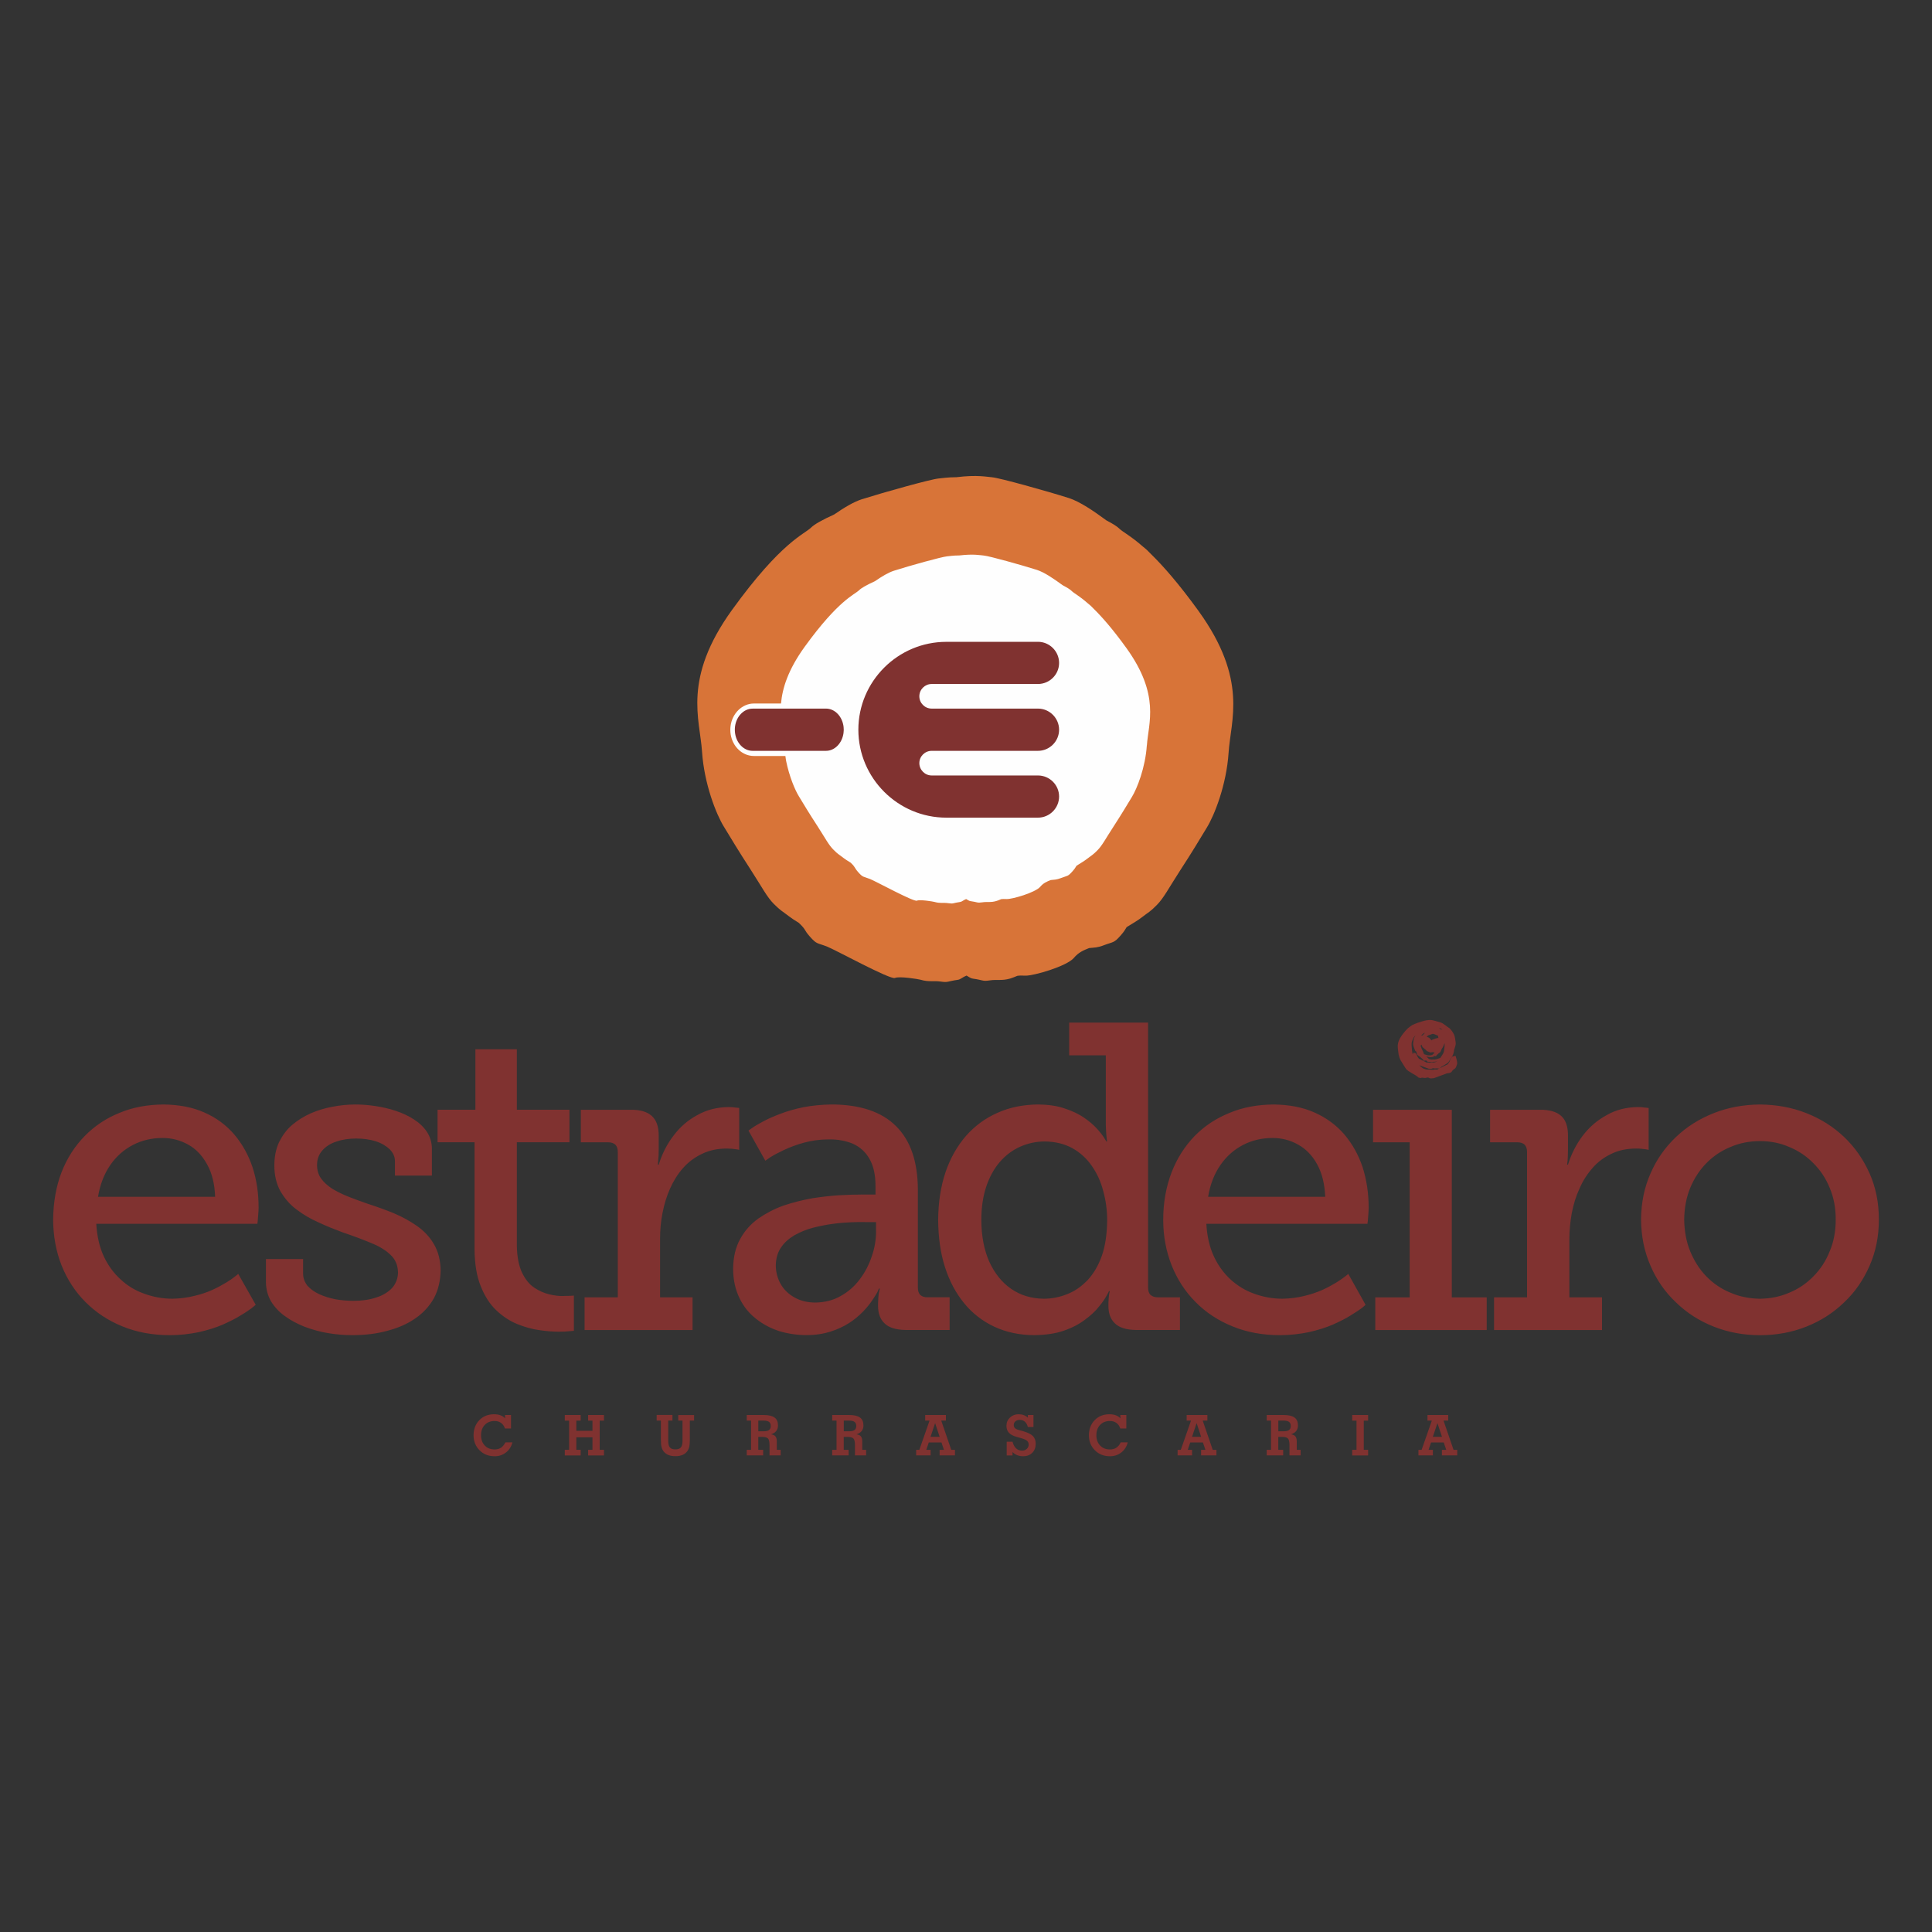 <?xml version="1.0" encoding="UTF-8"?>
<svg id="Camada_1" data-name="Camada 1" xmlns="http://www.w3.org/2000/svg" viewBox="0 0 600 600">
  <rect x="0" y="0" width="600" height="600" fill="#333333" stroke="none"/>
  <defs>
    <style>
      .cls-1 {
        fill: #fefefe;
      }

      .cls-1, .cls-2, .cls-3 {
        fill-rule: evenodd;
      }

      .cls-2 {
        fill: #803230;
      }

      .cls-3 {
        fill: #d87438;
      }
    </style>
  </defs>
  <g id="Camada_1-2" data-name="Camada_1">
    <path class="cls-1" d="M365.96,192.98c-5.69-7.86-10.1-12.84-13.49-16.14-.79-.85-1.52-1.54-2.24-2.09-3.64-3.18-5.74-4.17-6.74-5.14-.57-.6-1.86-1.42-3.7-2.36-3.63-2.68-7.53-5.33-10.65-6.33-6.38-2.02-19.54-5.68-21.77-5.88-1.38-.09-4.18-.75-10.07-.03-2.62,0-4.16.3-5.09.37-2.22.2-15.37,3.87-21.75,5.88-2.33.74-5.1,2.41-7.85,4.33-3.43,1.54-5.68,2.84-6.52,3.68-1.99,1.98-8.37,3.9-22.45,23.4-14.06,19.49-9.1,30.93-8.5,40.13.6,9.23,4.06,17.88,6.18,21.29,2.04,3.37,4.24,7.02,7.56,12.14,3.31,5.12,4.65,7.85,6.64,9.83,1.98,1.96,2.23,1.9,4.25,3.47.53.43,1.58,1.11,2.83,1.89,2.18,2.07,1.3,1.82,3.11,3.87,2,2.26,2.05,1.75,4.83,2.81,2.5.99,18,9.5,19.31,8.92,1.25-.55,6.58.32,7.24.5,2.41.71,3.64.22,5.78.53,2.12.32,1.75-.08,4.82-.5.78-.11,1.21-.68,2.46-1.2.74.41,1.16.78,1.77.87,3.06.43,2.69.83,4.81.5,2.15-.32,3.38.17,5.79-.52.41-.12,1.13-.39,2.03-.76.57-.09,1.18-.12,2.22-.06,2.35.11,11.79-2.66,13.81-5.03,1.35-1.62,2.78-2.17,4.34-2.8,1.42-.15,2.39-.1,4.13-.79,2.79-1.06,2.84-.55,4.83-2.82,1.17-1.32,1.23-1.69,1.67-2.33,1.89-1.12,3.53-2.16,4.27-2.76,2.02-1.57,2.27-1.49,4.24-3.47,2-2,3.35-4.71,6.65-9.82,3.33-5.1,5.51-8.76,7.55-12.14,2.12-3.41,5.59-12.06,6.19-21.29.6-9.2,5.55-20.64-8.49-40.13h0Z"/>
    <path class="cls-2" d="M156.82,443.63c-.25-.75-.65-1.33-1.21-1.73-.56-.4-1.22-.6-2.01-.6-1.26,0-2.28.41-3.05,1.21-.77.81-1.16,1.88-1.16,3.21s.39,2.39,1.16,3.2c.77.81,1.79,1.22,3.05,1.22.78,0,1.44-.18,1.98-.53.54-.35,1-.91,1.38-1.68h2.18c-.34,1.32-1.01,2.37-2.01,3.15-1,.78-2.18,1.17-3.53,1.17-1.89,0-3.45-.62-4.68-1.86-1.23-1.24-1.85-2.79-1.85-4.66s.6-3.47,1.8-4.7c1.2-1.22,2.73-1.82,4.59-1.82.75,0,1.41.11,2,.33.58.22,1.05.54,1.41.95l-.04-1.05h1.87v4.19h-1.87Z"/>
    <polygon class="cls-2" points="178.99 446.37 178.99 450.25 180.33 450.25 180.33 452 175.4 452 175.4 450.25 176.74 450.25 176.74 441.19 175.4 441.19 175.4 439.44 180.33 439.44 180.33 441.19 178.99 441.19 178.99 444.35 184 444.35 184 441.19 182.65 441.19 182.65 439.44 187.57 439.44 187.57 441.19 186.24 441.19 186.24 450.25 187.57 450.25 187.57 452 182.65 452 182.65 450.25 184 450.25 184 446.37 178.99 446.37"/>
    <path class="cls-2" d="M207.52,447.43c0,.99.17,1.68.52,2.09.34.4.91.6,1.71.6s1.36-.2,1.7-.61c.34-.41.51-1.1.51-2.08v-6.24h-1.32v-1.74h4.92v1.74h-1.33v5.98c0,.91-.05,1.6-.15,2.06-.1.47-.27.89-.51,1.26-.36.58-.86,1.01-1.5,1.3-.64.29-1.41.44-2.31.44-.83,0-1.55-.12-2.16-.37-.61-.24-1.11-.61-1.5-1.1-.3-.38-.51-.83-.65-1.36-.13-.53-.2-1.28-.2-2.25v-5.98h-1.32v-1.74h4.91v1.74h-1.32s0,6.24,0,6.24Z"/>
    <path class="cls-2" d="M235.5,441.19v3.31h1.64c.78,0,1.35-.13,1.7-.4.35-.26.53-.68.53-1.25s-.18-1-.53-1.27c-.35-.26-.92-.4-1.7-.4h-1.64ZM235.5,450.25h1.51v1.74h-5.1v-1.74h1.34v-9.07h-1.34v-1.74h5.17c1.58,0,2.73.26,3.45.78.72.52,1.08,1.34,1.08,2.45,0,.69-.18,1.26-.53,1.72-.35.46-.89.81-1.62,1.05.63.09,1.08.3,1.36.64.28.34.42.86.42,1.54v2.63h1.2v1.74h-3.46v-3.16c0-1.08-.17-1.79-.5-2.11-.33-.32-.94-.48-1.82-.48h-1.17v4.01h0Z"/>
    <path class="cls-2" d="M262.04,441.19v3.31h1.64c.79,0,1.35-.13,1.71-.4.35-.26.53-.68.53-1.25s-.18-1-.53-1.27c-.35-.26-.92-.4-1.71-.4h-1.64ZM262.04,450.25h1.51v1.74h-5.1v-1.74h1.34v-9.07h-1.34v-1.74h5.17c1.58,0,2.73.26,3.45.78.72.52,1.08,1.34,1.08,2.45,0,.69-.18,1.26-.53,1.72-.35.46-.89.81-1.62,1.05.63.09,1.08.3,1.36.64.28.34.42.86.42,1.54v2.63h1.2v1.74h-3.46v-3.16c0-1.08-.17-1.79-.5-2.11-.33-.32-.94-.48-1.82-.48h-1.17v4.01h0Z"/>
    <path class="cls-2" d="M288.97,446.23h2.85l-1.41-4.26-1.43,4.26ZM287.67,450.25h1.34v1.74h-4.49v-1.74h.99l3.17-9.07h-1.35v-1.74h6.43v1.74h-1.45l3.11,9.07h1.15v1.74h-4.76v-1.74h1.34l-.77-2.28h-3.94l-.77,2.28h0Z"/>
    <path class="cls-2" d="M314.45,450.94v1.06h-1.81v-4.25h1.81c.24.91.61,1.59,1.11,2.06.5.47,1.13.7,1.87.7.57,0,1.06-.18,1.45-.55.39-.36.59-.81.59-1.33,0-.48-.17-.87-.5-1.17-.34-.3-.91-.56-1.71-.79l-1.43-.4c-1.15-.31-1.98-.75-2.49-1.3-.52-.55-.78-1.28-.78-2.16,0-1.02.36-1.88,1.08-2.57.72-.68,1.62-1.03,2.69-1.03.58,0,1.12.09,1.61.27.49.18.92.45,1.27.79v-.83h1.74v3.73h-1.74c-.2-.74-.51-1.29-.93-1.66-.42-.37-.95-.55-1.6-.55-.54,0-.99.15-1.33.45-.35.3-.52.68-.52,1.14,0,.39.11.7.33.93.22.23.6.43,1.15.59l1.52.43c1.4.41,2.39.9,2.96,1.49.57.59.86,1.38.86,2.37,0,1.17-.35,2.11-1.07,2.82-.71.71-1.66,1.07-2.84,1.07-.67,0-1.28-.11-1.83-.33-.56-.22-1.04-.55-1.46-.98h0Z"/>
    <path class="cls-2" d="M347.92,443.63c-.25-.75-.65-1.33-1.21-1.73-.56-.4-1.22-.6-2.01-.6-1.26,0-2.28.41-3.05,1.21-.77.81-1.16,1.88-1.16,3.21s.39,2.39,1.16,3.2c.77.81,1.79,1.22,3.05,1.22.78,0,1.44-.18,1.98-.53.54-.35,1-.91,1.38-1.68h2.18c-.34,1.32-1.01,2.37-2.01,3.15-1,.78-2.18,1.17-3.53,1.17-1.89,0-3.45-.62-4.68-1.86-1.23-1.24-1.85-2.79-1.85-4.66s.6-3.47,1.8-4.7c1.2-1.22,2.73-1.82,4.58-1.82.75,0,1.41.11,2,.33.58.22,1.05.54,1.41.95l-.04-1.05h1.87v4.19h-1.87Z"/>
    <path class="cls-2" d="M370.18,446.23h2.85l-1.41-4.26-1.43,4.26ZM368.88,450.25h1.33v1.74h-4.49v-1.74h.99l3.17-9.07h-1.35v-1.74h6.43v1.74h-1.45l3.11,9.07h1.15v1.74h-4.76v-1.74h1.34l-.77-2.28h-3.94s-.77,2.28-.77,2.28Z"/>
    <path class="cls-2" d="M396.99,441.19v3.31h1.64c.79,0,1.35-.13,1.7-.4.35-.26.53-.68.53-1.25s-.18-1-.53-1.27c-.35-.26-.92-.4-1.7-.4h-1.64ZM396.99,450.25h1.51v1.74h-5.11v-1.74h1.34v-9.07h-1.34v-1.74h5.17c1.58,0,2.73.26,3.45.78.72.52,1.08,1.34,1.08,2.45,0,.69-.18,1.26-.53,1.72-.36.46-.9.81-1.62,1.05.63.09,1.08.3,1.36.64.28.34.42.86.42,1.54v2.63h1.2v1.74h-3.46v-3.16c0-1.08-.17-1.79-.5-2.11-.33-.32-.94-.48-1.82-.48h-1.16v4.01h0Z"/>
    <polygon class="cls-2" points="423.53 450.25 424.88 450.25 424.88 452 419.94 452 419.94 450.25 421.28 450.25 421.28 441.19 419.94 441.19 419.94 439.44 424.88 439.44 424.88 441.19 423.53 441.19 423.53 450.25"/>
    <path class="cls-2" d="M444.97,446.23h2.85l-1.41-4.26-1.43,4.26ZM443.67,450.25h1.33v1.74h-4.49v-1.74h.99l3.17-9.07h-1.35v-1.74h6.43v1.74h-1.45l3.11,9.07h1.15v1.74h-4.76v-1.74h1.34l-.77-2.28h-3.94l-.77,2.28Z"/>
    <path class="cls-2" d="M445.83,332.15c-.83-.05-.19.18-1.3.06-1.1-.15-1.37.11-2.31-.29-.47-.18-.99-.64-1.43-1.11l.08.04c.36.11,2.59.99,2.81,1.04l.52.04.44-.04.35-.15.47.07h.45l.47-.04.27.09.44-.11c-.61.29-.48.48-1.24.4h0ZM438.39,323.93c.07-.38.46-1.77,1.14-2.3l.04-.03-.34.58c-.18.37-.32,1.28-.38,1.88-.06.6.58,2.06.61,2.17l.15.24.05-.13c.13.27.18.29.32.64.18.44-.11.4.28.69.39.29.45.37.7.49l1,.89.22.46h0l.2-.13.54-.05.26.2.15.19.6.05.7.08.64-.12c.32-.02.4.06.87-.12l.31-.15-.52.33c-.67.27-.86.11-1.66.2-.78.09-.34-.07-.93-.02-.59.04-.43-.11-1-.35-.57-.23-.39-.23-1.11-.56-.72-.31-.5-.18-.82-.61-.33-.44-.08-.23-.43-.82-.34-.58-.28-.56-.65-.62l-.34-.11-.19.33-.07.2-.04-.12c-.22-1.08-.36-3.01-.29-3.38h0ZM446.94,319.26l.02.02c.49.06.78.33.99.54l-.76-.29-.23-.26h-.06l.05-.02h0ZM443.11,328.15l.63.09.45.07.5-.04.42-.05.11-.13.19-.15.38.04.15.09.16-.31.71-.66.5-.35.2-.49c.13-.31.16-.25.3-.64l.02-.04c.3-.26.49-.93.67-1.29l.11-.29.03.09c.05.25-.06,1.62-.21,2.41-.16.77-.61,1.17-.83,1.59l-.28.44c-.36.15-.63.24-1.26.42-.72.18-.66.04-1.19.09-.53.07-.33-.02-.82-.09-.5-.07-.18-.07-.79-.56l-.36-.33.21.09h0ZM446.73,322.37h-.28l-.74.18-.84.31-.31.24c-.25-.38-.61-.77-.88-.88l-.6-.24.33-.33c.35-.28.53-.18,1.17-.46.63-.29.65,0,1.13.09l.86.37.15.71h0ZM442.54,320.74h.03s-.05.01-.05.01l-.74.82-.31-.06-.17-.02.36-.2c.17-.11.37-.49.87-.55h.02s0-.01,0-.01ZM442.34,327.43c-.29-.3-.14-.17-.29-.57-.16-.41-.08-.25-.29-.65-.22-.39-.34-.75-.49-1.19-.13-.39.03-.39.16-.62l.23.55.06.1.2.26.54.47.3.22.38.42.59.25c.34.09.11.13.47.16.35.04.27-.04.63-.06.35-.04.38.06.69.15l-.36.35c-.43.35-.21.36-.56.4-.35.05-.2.11-.58.07-.38-.05-.34.06-.85-.07-.4-.11-.59-.18-.82-.25h0ZM452.18,328.34c-.15-.4-.12-.42-.27-.44l-.47.15c-.53.07-.44.04-.92.86-.48.82-.14.53-.58,1.13-.45.61-.15.42-1.16.88-1.01.44-.75.46-1.55.76l-.03.02.41-.39.6-.35,1.15-.69.38-.31c.18-.18.3-.42.6-.89.31-.46.5-.79.69-1.1.19-.31.5-1.09.56-1.93.25-.7.55-1.62.5-2.13-.08-.86-.28-2.12-.53-2.63-.25-.53-1.07-1.81-1.57-2.06-.5-.28-1.72-1.41-2.54-1.67-.81-.25-2.48-.73-2.76-.74-.28-.02-1-.22-3.02.38-2.02.6-3.24,1.17-3.49,1.43-.25.23-1.06.49-2.85,2.95-1.78,2.49-1.16,3.93-1.08,5.1.07,1.17.51,2.27.78,2.7.25.42.54.89.95,1.53.42.65.59,1,.85,1.26l.53.44,1.6.97.84.49.75.6.63.14.38-.11c.3-.04.31.02.66.06.35.02.28.06.62-.02l.65-.11.49.22c.39.06.35.09.62.06l.73-.07c.31-.07,3.42-1.3,3.93-1.46.51-.15.61-.05.96-.18.35-.15.36-.07.61-.37.26-.29.08-.22.5-.6.43-.37.66-.37.85-.83.19-.44.23-.66.35-1,.11-.37-.22-1.64-.38-2.05h0Z"/>
    <path class="cls-2" d="M129.55,380.76c-2.24-1.55-4.65-2.89-7.32-4.01-2.62-1.06-5.29-2.02-7.96-2.88-2.08-.75-4.06-1.43-5.93-2.18-1.92-.75-3.63-1.61-5.07-2.46-1.49-.96-2.67-2.02-3.53-3.2-.86-1.17-1.28-2.61-1.28-4.23,0-1.81.58-3.36,1.71-4.59,1.07-1.21,2.56-2.14,4.38-2.71,1.87-.64,3.9-.92,6.09-.92s4.22.28,6.04.85c1.82.59,3.26,1.46,4.32,2.47,1.07,1.06,1.65,2.3,1.65,3.69v4.49h11.48v-8.27c0-1.98-.54-3.74-1.5-5.23-1.02-1.55-2.35-2.83-4.06-3.92-1.65-1.11-3.57-1.96-5.61-2.66-2.08-.7-4.22-1.18-6.35-1.5-2.14-.33-4.22-.49-6.15-.49-2.4,0-4.8.22-7.21.7-2.4.43-4.65,1.13-6.84,2.08-2.14.96-4.06,2.19-5.77,3.63-1.71,1.5-2.99,3.3-4,5.34-.96,2.08-1.44,4.49-1.44,7.21,0,3.04.64,5.7,1.87,7.94,1.28,2.19,2.88,4.12,4.97,5.67,2.08,1.6,4.38,2.94,6.89,4.05,2.51,1.18,5.08,2.19,7.64,3.15,3.21,1.07,6.03,2.14,8.6,3.21,2.56,1.01,4.59,2.25,6.09,3.69,1.55,1.44,2.3,3.25,2.35,5.54-.05,1.88-.69,3.48-1.87,4.81-1.23,1.27-2.88,2.3-4.91,2.92-2.09.71-4.43,1.03-7.05,1.03-1.87,0-3.74-.16-5.61-.48-1.87-.38-3.52-.9-5.07-1.6-1.49-.7-2.72-1.6-3.63-2.61-.86-1.13-1.34-2.36-1.34-3.81v-4.48h-11.54v7.32c.05,2.14.58,4.12,1.61,5.87,1.06,1.7,2.45,3.25,4.27,4.53,1.82,1.34,3.85,2.4,6.14,3.32,2.3.85,4.7,1.55,7.21,1.96,2.56.44,5.07.64,7.58.64,3.9,0,7.53-.42,10.84-1.34,3.31-.85,6.24-2.12,8.7-3.84,2.51-1.7,4.43-3.84,5.82-6.29,1.33-2.52,2.03-5.39,2.08-8.66-.05-3.15-.75-5.88-2.08-8.12-1.28-2.24-3.05-4.1-5.24-5.65h0ZM512,357.1v-13.02c-.05,0-.37-.05-1.07-.1-.64-.12-1.44-.17-2.3-.17-3.58.05-6.78.85-9.61,2.47-2.88,1.55-5.34,3.63-7.43,6.34-2.03,2.68-3.58,5.67-4.64,9.07h-.27c0-.06.06-.47.16-1.39.05-.85.11-1.96.11-3.36v-4.33c0-2.78-.7-4.8-2.14-6.08-1.44-1.29-3.69-1.93-6.62-1.88h-15.43v10.1h8.54c.91,0,1.66.26,2.19.74.48.49.75,1.24.75,2.25v45.16h-10.25v10.15h33.53v-10.15h-10.14v-18.09c0-2.71.27-5.39.75-8.06.53-2.71,1.28-5.23,2.4-7.63,1.02-2.4,2.4-4.53,4.06-6.4,1.6-1.87,3.58-3.32,5.82-4.38,2.29-1.13,4.86-1.65,7.8-1.65,1.12,0,1.97.11,2.72.21.69.1,1.02.16,1.07.21h0ZM272.07,382.36c0,2.63-.43,5.23-1.33,7.79-.86,2.62-2.08,4.97-3.74,7.16-1.6,2.14-3.57,3.89-5.93,5.18-2.3,1.34-4.91,1.97-7.8,2.03-2.62,0-4.86-.59-6.67-1.66-1.82-1.06-3.26-2.45-4.22-4.21-.96-1.77-1.45-3.69-1.45-5.72.06-2.19.59-4.05,1.66-5.56,1.02-1.53,2.46-2.76,4.17-3.77,1.76-.97,3.63-1.77,5.71-2.31,2.08-.52,4.16-.95,6.24-1.22,2.09-.28,4.01-.43,5.72-.49,1.76-.05,3.15-.1,4.22-.05h3.41v2.83h0ZM285.8,402.15c-.48-.47-.75-1.21-.75-2.24v-30.54c-.05-8.69-2.3-15.21-6.78-19.64-4.49-4.48-11.11-6.67-19.87-6.73-3.21.05-6.14.33-8.86.85-2.67.54-5.08,1.24-7.16,2.04-2.13.8-3.95,1.6-5.39,2.39-1.49.8-2.61,1.45-3.36,1.99-.8.54-1.18.85-1.18.85l5.23,9.35c.06-.07.59-.39,1.55-1.08,1.02-.64,2.4-1.39,4.21-2.24,1.82-.85,3.9-1.65,6.25-2.29,2.35-.64,4.91-1.01,7.64-1.01,2.77-.05,5.29.42,7.48,1.32,2.19.97,3.95,2.52,5.18,4.66,1.28,2.19,1.91,5.02,1.91,8.58v2.57s-4.32,0-4.32,0c-1.92,0-4.22.06-6.89.21-2.67.16-5.5.49-8.49.95-2.99.54-5.93,1.29-8.81,2.24-2.89,1.03-5.5,2.4-7.91,4.06-2.35,1.71-4.22,3.79-5.61,6.35-1.44,2.56-2.14,5.62-2.19,9.17,0,3.53.7,6.57,1.98,9.2,1.23,2.56,2.94,4.69,5.13,6.39,2.13,1.72,4.59,2.99,7.26,3.86,2.72.8,5.5,1.22,8.33,1.22s5.29-.38,7.48-1.06c2.19-.7,4.11-1.6,5.82-2.68,1.65-1.06,3.04-2.24,4.27-3.48,1.18-1.22,2.13-2.4,2.88-3.51.75-1.07,1.28-1.98,1.65-2.62.32-.75.48-1.06.48-1.11h.27c0,.05-.11.42-.27,1.22-.16.82-.21,1.88-.27,3.27v.95c0,2.24.64,4.05,1.98,5.34,1.33,1.34,3.53,2.03,6.57,2.09h13.67v-10.15h-6.94c-.91,0-1.66-.26-2.19-.75h0ZM229.57,357.1v-13.02s-.37-.05-1.02-.1c-.64-.12-1.45-.17-2.35-.17-3.53.05-6.73.85-9.61,2.47-2.88,1.55-5.34,3.63-7.37,6.34-2.08,2.68-3.58,5.67-4.65,9.07h-.27c0-.06.05-.47.11-1.39.11-.85.16-1.96.16-3.36v-4.33c0-2.78-.74-4.8-2.19-6.08-1.44-1.29-3.63-1.93-6.62-1.88h-15.38v10.1h8.49c.96,0,1.71.26,2.24.74.48.49.75,1.24.75,2.25v45.16h-10.31v10.15h33.53v-10.15h-10.09v-18.09c0-2.71.21-5.39.75-8.06.53-2.71,1.28-5.23,2.35-7.63,1.07-2.4,2.4-4.53,4.06-6.4,1.65-1.87,3.63-3.32,5.87-4.38,2.3-1.13,4.86-1.65,7.8-1.65,1.06,0,1.97.11,2.67.21.7.1,1.07.16,1.07.21h0ZM342.19,389.98c-1.07,3.04-2.56,5.56-4.43,7.58-1.87,1.93-3.95,3.42-6.3,4.33-2.35.96-4.81,1.44-7.37,1.44-3.79-.05-7.16-1.06-10.03-3.04-2.94-2.03-5.18-4.87-6.84-8.48-1.6-3.63-2.46-8.02-2.46-12.98,0-3.9.53-7.32,1.54-10.36,1.02-2.99,2.41-5.54,4.22-7.63,1.81-2.09,3.9-3.64,6.25-4.7,2.4-1.07,4.97-1.65,7.74-1.65,3.21.05,6.09.75,8.49,2.07,2.41,1.34,4.43,3.16,6.03,5.46,1.61,2.29,2.83,4.9,3.58,7.84.8,2.88,1.23,5.93,1.23,9.13-.06,4.28-.58,7.91-1.65,11h0ZM357.3,402.15c-.48-.47-.75-1.21-.75-2.24v-82.32h-24.51v10.15h11.38v21.62c.05,1.49.11,2.76.21,3.68.11.95.16,1.44.21,1.44h-.27s-.27-.43-.7-1.18c-.48-.75-1.22-1.7-2.29-2.88-1.02-1.11-2.35-2.24-3.96-3.35-1.66-1.13-3.68-2.09-6.03-2.84-2.29-.8-5.02-1.18-8.11-1.23-4.65.05-8.81.85-12.66,2.58-3.79,1.65-7.05,4.05-9.83,7.19-2.72,3.15-4.86,6.88-6.35,11.26-1.49,4.43-2.24,9.35-2.29,14.79.05,5.34.69,10.2,2.08,14.58,1.39,4.38,3.36,8.1,5.98,11.31,2.56,3.15,5.72,5.6,9.4,7.32,3.68,1.7,7.8,2.61,12.45,2.61,3.52-.05,6.57-.49,9.13-1.39,2.62-.9,4.81-2.07,6.57-3.41,1.82-1.34,3.26-2.67,4.33-4.07,1.13-1.34,1.87-2.45,2.35-3.35.54-.92.75-1.39.75-1.45h.26s-.1.37-.21,1.01c-.11.59-.15,1.5-.21,2.68v.95c0,2.24.64,4.05,1.98,5.34,1.33,1.34,3.52,2.03,6.56,2.09h13.67v-10.15h-6.94c-.91,0-1.65-.26-2.19-.75h0ZM450.86,344.66h-24.45v10.1h11.38v48.15h-10.68v10.15h34.6v-10.15h-10.84v-58.24h0ZM375.19,371.68c.64-3.86,1.92-7.11,3.8-9.84,1.87-2.71,4.22-4.79,6.99-6.24,2.78-1.45,5.88-2.19,9.24-2.19,2.88,0,5.55.7,7.96,2.08,2.4,1.34,4.38,3.36,5.87,6.09,1.5,2.73,2.35,6.09,2.51,10.1h-36.37ZM417.59,352.41c-2.51-2.94-5.61-5.23-9.29-6.88-3.69-1.67-7.96-2.47-12.81-2.52-4.92.05-9.46.85-13.57,2.58-4.16,1.65-7.8,4.05-10.9,7.19-3.04,3.15-5.45,6.88-7.15,11.26-1.71,4.43-2.62,9.35-2.62,14.79,0,5.12.91,9.82,2.62,14.15,1.76,4.38,4.21,8.17,7.42,11.37,3.2,3.27,7.05,5.77,11.48,7.57,4.43,1.82,9.34,2.73,14.74,2.73,3.25,0,6.25-.38,9.02-.95,2.78-.64,5.23-1.39,7.42-2.34,2.14-.98,4.01-1.88,5.5-2.84,1.5-.9,2.67-1.7,3.47-2.29.8-.64,1.17-1.01,1.17-1.01l-5.39-9.63c0,.07-.32.33-.95.82-.64.52-1.61,1.17-2.78,1.91-1.23.74-2.67,1.54-4.33,2.29-1.71.75-3.58,1.39-5.66,1.87-2.08.52-4.33.8-6.68.85-3.09,0-5.98-.54-8.76-1.54-2.72-.96-5.18-2.45-7.37-4.43-2.14-1.98-3.9-4.38-5.23-7.26-1.34-2.94-2.08-6.25-2.3-10.03h50.04s0-.33.11-.9c.05-.59.11-1.29.16-2.04.05-.75.1-1.45.1-2.09,0-4.43-.63-8.58-1.86-12.5-1.28-3.84-3.15-7.2-5.61-10.13h0ZM175.15,402.48c-1.34.06-2.83-.1-4.49-.49-1.61-.37-3.21-1.06-4.81-2.14-1.49-1.01-2.78-2.61-3.79-4.75-.96-2.08-1.49-4.87-1.55-8.27v-32.09h16.34v-10.1h-16.34v-18.79h-12.87v18.79h-11.75v10.1h11.48v33.27c.05,4.59.69,8.38,1.92,11.42,1.23,3.09,2.83,5.59,4.81,7.47,1.97,1.86,4.11,3.3,6.46,4.27,2.35.95,4.65,1.6,6.89,1.91,2.24.33,4.27.49,6.03.49,1.45,0,2.62-.05,3.42-.16.85-.07,1.27-.12,1.33-.12v-10.93c-.05,0-.32,0-.86.05-.53.05-1.33.05-2.24.05h0ZM568.23,388.6c-1.18,2.99-2.89,5.61-5.08,7.8-2.13,2.19-4.65,3.9-7.48,5.06-2.83,1.23-5.82,1.83-9.08,1.88-3.26-.05-6.3-.64-9.18-1.88-2.83-1.16-5.34-2.87-7.48-5.06-2.13-2.19-3.79-4.81-5.02-7.8-1.23-2.99-1.81-6.29-1.87-9.87.06-3.58.64-6.83,1.87-9.82,1.23-2.94,2.88-5.5,5.02-7.68,2.14-2.19,4.65-3.86,7.48-5.02,2.88-1.24,5.93-1.83,9.18-1.83s6.25.59,9.08,1.83c2.83,1.16,5.34,2.83,7.48,5.02,2.19,2.19,3.9,4.74,5.08,7.68,1.28,2.99,1.87,6.24,1.87,9.82s-.59,6.88-1.87,9.87ZM580.62,364.42c-1.92-4.33-4.55-8.11-7.91-11.31-3.36-3.2-7.26-5.67-11.75-7.42-4.43-1.77-9.24-2.62-14.36-2.68-5.13.05-9.93.91-14.37,2.68-4.48,1.76-8.39,4.23-11.75,7.42-3.36,3.2-6.03,6.98-7.9,11.32-1.92,4.33-2.89,9.07-2.94,14.3.05,5.23,1.02,9.98,2.94,14.36,1.87,4.38,4.54,8.22,7.9,11.37,3.36,3.27,7.27,5.77,11.75,7.54,4.43,1.75,9.24,2.66,14.37,2.66s9.93-.91,14.36-2.66c4.49-1.77,8.39-4.28,11.75-7.54,3.37-3.15,5.98-6.98,7.91-11.37,1.92-4.38,2.88-9.13,2.88-14.36s-.96-9.98-2.88-14.31ZM30.44,371.68c.64-3.86,1.92-7.11,3.79-9.84,1.87-2.71,4.22-4.79,7-6.24,2.78-1.45,5.87-2.19,9.24-2.19,2.94,0,5.55.7,8.01,2.08,2.4,1.34,4.32,3.36,5.82,6.09,1.55,2.73,2.36,6.09,2.51,10.1H30.44ZM72.83,352.41c-2.51-2.94-5.55-5.23-9.29-6.88-3.68-1.67-7.95-2.47-12.81-2.52-4.91.05-9.45.85-13.56,2.58-4.17,1.65-7.74,4.05-10.84,7.19-3.09,3.15-5.5,6.88-7.21,11.26-1.71,4.43-2.56,9.35-2.62,14.79.05,5.12.91,9.82,2.62,14.15,1.76,4.38,4.22,8.17,7.42,11.37,3.26,3.27,7.05,5.77,11.48,7.57,4.43,1.82,9.35,2.73,14.74,2.73,3.26,0,6.25-.38,9.03-.95,2.78-.64,5.24-1.39,7.42-2.34,2.14-.98,4.01-1.88,5.51-2.84,1.55-.9,2.67-1.7,3.47-2.29.8-.64,1.23-1.01,1.23-1.01l-5.45-9.63c0,.07-.32.33-.96.82-.64.52-1.55,1.17-2.78,1.91-1.23.74-2.67,1.54-4.33,2.29-1.65.75-3.58,1.39-5.66,1.87-2.08.52-4.27.8-6.67.85-3.05,0-5.98-.54-8.71-1.54-2.78-.96-5.24-2.45-7.37-4.43-2.19-1.98-3.95-4.38-5.29-7.26-1.34-2.94-2.08-6.25-2.3-10.03h50.03s.06-.33.11-.9c.06-.59.11-1.29.16-2.04.06-.75.11-1.45.11-2.09,0-4.43-.59-8.58-1.87-12.5-1.28-3.84-3.15-7.2-5.61-10.13h0Z"/>
    <path class="cls-2" d="M293.89,199.32h28.46c3.6,0,6.56,2.95,6.56,6.56s-2.96,6.54-6.56,6.54h-33.01c-2.11,0-3.83,1.71-3.83,3.82s1.72,3.82,3.83,3.82h33.01c3.6,0,6.56,2.96,6.56,6.56s-2.96,6.56-6.56,6.56h-33.01c-2.11,0-3.83,1.72-3.83,3.81s1.72,3.84,3.83,3.84h33.01c3.6,0,6.56,2.93,6.56,6.54s-2.96,6.56-6.56,6.56h-28.46c-15.04,0-27.32-12.29-27.32-27.31s12.27-27.29,27.32-27.29h0Z"/>
    <path class="cls-3" d="M356.16,231.46c-.46,6.97-3.06,13.49-4.66,16.08-1.54,2.55-3.2,5.31-5.7,9.18-2.51,3.85-3.52,5.9-5.03,7.4-1.48,1.49-1.67,1.43-3.2,2.62-.55.45-1.8,1.23-3.21,2.1-.37.47-.4.76-1.27,1.73-1.51,1.72-1.55,1.32-3.66,2.14-1.32.51-2.04.48-3.12.6-1.19.47-2.24.88-3.27,2.1-1.53,1.78-8.66,3.87-10.44,3.8-.77-.05-1.23-.01-1.68.03-.68.31-1.23.5-1.54.59-1.83.53-2.75.15-4.36.4-1.6.24-1.32-.06-3.64-.38-.45-.06-.77-.35-1.33-.64-.93.36-1.26.81-1.84.9-2.33.32-2.04.64-3.65.39-1.61-.25-2.53.13-4.36-.4-.5-.14-4.52-.8-5.45-.39-.99.43-12.7-5.99-14.58-6.74-2.12-.82-2.15-.42-3.65-2.12-1.37-1.55-.69-1.37-2.34-2.94-.94-.58-1.74-1.08-2.15-1.41-1.53-1.2-1.72-1.13-3.19-2.62-1.52-1.5-2.53-3.55-5.03-7.42-2.51-3.85-4.18-6.62-5.71-9.16-1.19-1.93-2.96-6.08-3.96-10.96-.11-.52-.14-1.04-.23-1.56h-9.76c-3.56,0-6.6-2.82-7.23-6.7-.14-.87-.15-1.77-.03-2.66.54-3.96,3.66-6.94,7.26-6.94h8.32c-.81-.26-14.71-4.73,0,0h.08c.42-4.76,2.19-10.45,7.31-17.56,10.65-14.71,15.46-16.16,16.98-17.65.61-.63,2.32-1.61,4.9-2.78,2.09-1.45,4.16-2.7,5.93-3.26,4.81-1.53,14.75-4.3,16.44-4.45.69-.05,1.85-.28,3.83-.28,4.44-.53,6.56-.05,7.6.03,1.69.15,11.62,2.92,16.43,4.44,2.37.75,5.29,2.77,8.05,4.78,1.38.72,2.37,1.34,2.78,1.77.76.75,2.36,1.5,5.1,3.91.54.41,1.09.92,1.7,1.57,2.55,2.5,5.89,6.26,10.17,12.19,10.62,14.71,6.87,23.35,6.41,30.29h0ZM372.26,189.79c-6.24-8.61-11.06-14.06-14.77-17.68-.86-.93-1.67-1.68-2.45-2.28-3.99-3.49-6.29-4.57-7.39-5.63-.62-.65-2.04-1.55-4.05-2.59-3.98-2.94-8.25-5.84-11.67-6.94-6.99-2.21-21.4-6.23-23.84-6.45-1.52-.1-4.58-.82-11.03-.02-2.87,0-4.56.33-5.57.4-2.44.22-16.84,4.24-23.82,6.44-2.56.82-5.58,2.64-8.6,4.73-3.76,1.69-6.23,3.12-7.14,4.04-2.18,2.17-9.17,4.27-24.6,25.62-15.4,21.35-9.98,33.88-9.31,43.95.66,10.11,4.45,19.58,6.77,23.32,2.24,3.68,4.64,7.69,8.28,13.29,3.62,5.6,5.1,8.59,7.28,10.76,2.16,2.15,2.43,2.08,4.65,3.8.58.47,1.73,1.22,3.1,2.07,2.38,2.27,1.42,1.98,3.4,4.23,2.19,2.48,2.24,1.92,5.29,3.09,2.74,1.08,19.72,10.41,21.15,9.77,1.37-.6,7.21.35,7.92.55,2.63.78,3.98.24,6.33.58,2.33.35,1.92-.08,5.28-.55.85-.12,1.33-.75,2.69-1.32.81.45,1.27.85,1.94.95,3.36.46,2.95.9,5.27.55,2.36-.35,3.7.18,6.34-.57.45-.13,1.24-.43,2.22-.84.63-.1,1.3-.13,2.44-.06,2.57.11,12.92-2.92,15.12-5.5,1.48-1.77,3.04-2.39,4.75-3.07,1.56-.16,2.62-.11,4.53-.86,3.05-1.17,3.11-.6,5.29-3.09,1.28-1.45,1.35-1.85,1.83-2.55,2.07-1.24,3.87-2.37,4.68-3.02,2.22-1.72,2.49-1.63,4.64-3.8,2.19-2.19,3.66-5.16,7.28-10.76,3.64-5.59,6.04-9.59,8.28-13.3,2.32-3.74,6.12-13.21,6.78-23.31.65-10.08,6.09-22.6-9.3-43.95Z"/>
    <path class="cls-2" d="M256.52,220.06c2.8,0,5.13,2.52,5.47,5.74.07.62.06,1.24-.03,1.86-.42,3.12-2.71,5.52-5.45,5.52h-22.78c-2.7,0-4.96-2.32-5.43-5.36-.11-.73-.12-1.47-.03-2.2.41-3.13,2.71-5.55,5.46-5.55h22.78,0Z"/>
  </g>
</svg>